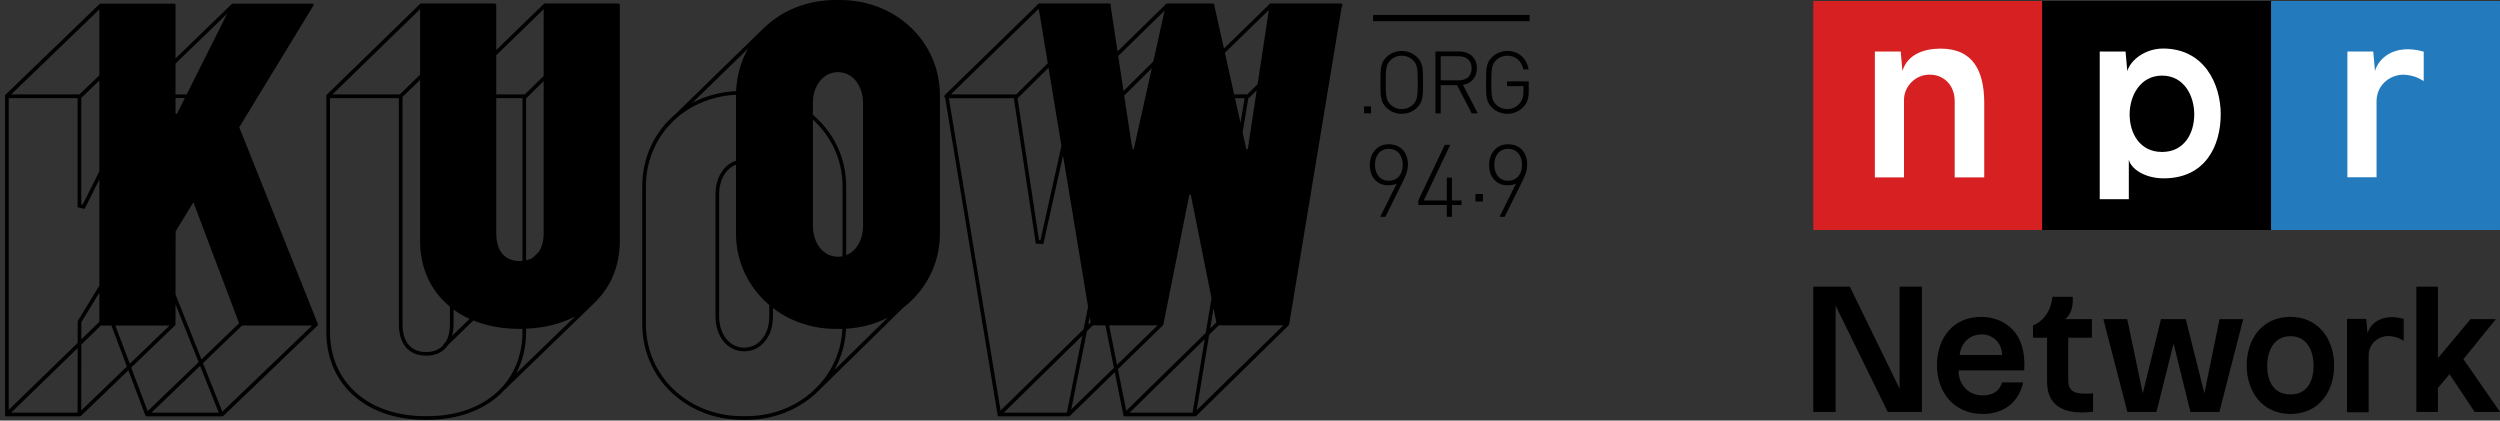 <svg width="1296" height="218" viewBox="0 0 1296 218" fill="none" xmlns="http://www.w3.org/2000/svg">
<rect x="0" y="0" width="1296" height="218" fill="#333333" stroke="none"/>
<path fill-rule="evenodd" clip-rule="evenodd" d="M432.461 191.882L460.279 164.604C460.161 164.667 460.053 164.741 459.932 164.802C453.543 168.008 446.324 169.983 438.6 170.407C438.258 177.949 436.227 184.996 432.854 191.237C432.732 191.461 432.585 191.664 432.461 191.882ZM431.184 190.333C434.529 184.148 436.369 177.47 436.701 170.46C436.296 170.468 435.893 170.497 435.482 170.497H433.312C420.839 170.497 409.544 166.467 400.698 159.691V164.08C400.698 174.535 394.433 182.125 385.806 182.125C377.178 182.125 370.916 174.535 370.916 164.08V100.691C370.916 92.061 375.19 85.396 381.534 83.328V49.469C381.534 49.351 381.545 49.238 381.545 49.119C374.015 49.52 366.96 51.361 360.532 54.604C357.759 56.005 355.122 57.673 352.692 59.559C352.26 59.896 351.846 60.252 351.428 60.605L351.391 60.636C351.388 60.642 351.383 60.639 351.378 60.642C340.857 69.456 334.842 82.459 334.842 96.605V168.163C334.842 194.841 356.753 215.738 384.723 215.738H386.893C399.942 215.738 412.094 211.12 421.227 202.901V202.899L424.4 199.788C425.04 199.092 425.664 198.378 426.265 197.643C428.161 195.328 429.815 192.867 431.184 190.333ZM358.836 53.387C359.12 53.236 359.386 53.057 359.676 52.913C366.178 49.63 373.594 47.639 381.603 47.225C381.94 39.393 383.994 32.141 387.454 25.79C387.586 25.553 387.744 25.337 387.878 25.102L358.836 53.387ZM381.534 121.03V85.351C376.299 87.401 372.812 93.222 372.812 100.691V164.08C372.812 173.437 378.276 180.228 385.806 180.228C393.335 180.228 398.802 173.437 398.802 164.08V158.129C388.173 149.128 381.534 135.969 381.534 121.03ZM436.772 132.84V96.605C436.772 82.833 430.9 70.631 421.4 62.019V116.944C421.4 126.299 426.865 133.093 434.394 133.093C435.216 133.093 436.006 132.995 436.772 132.84ZM421.4 53.553V59.504C432.029 68.5 438.668 81.661 438.668 96.605V132.284C443.904 130.232 447.391 124.41 447.391 116.944V53.553C447.391 44.196 441.926 37.407 434.394 37.407C426.865 37.407 421.4 44.196 421.4 53.553ZM487.257 49.469V121.03C487.257 136.939 479.738 150.824 467.877 159.812C467.858 159.836 467.866 159.873 467.843 159.894L424.729 202.169C424.266 202.638 423.8 203.099 423.318 203.552L422.578 204.279C422.554 204.303 422.517 204.292 422.493 204.313C413.284 212.593 400.83 217.632 386.893 217.632H384.723C355.689 217.632 332.946 195.902 332.946 168.166V96.605C332.946 81.397 339.435 68.223 350.029 59.295C350.04 59.285 350.035 59.264 350.045 59.253L396.25 14.252C396.271 14.233 396.303 14.238 396.324 14.223C405.581 5.35 418.527 0 433.312 0H435.482C464.517 0 487.257 21.73 487.257 49.469ZM161.827 168.772H125.476L105.217 188.25L115.274 213.42L161.827 168.772ZM113.428 213.918L103.739 189.669L78.515 213.918H113.428ZM76.548 213.136L102.968 187.738L90.998 157.786L90.988 167.705C91.08 168.037 91.059 168.39 90.793 168.642L68.018 190.552L76.548 213.136ZM67.276 188.589L87.878 168.772H59.791L67.276 188.589ZM65.788 190.02L57.763 168.772H52.28L42.16 178.6L42.12 212.785L65.788 190.02ZM51.501 148.069V93.054L43.979 108.062C43.916 108.214 43.811 108.278 43.669 108.251L40.385 107.474C40.269 107.427 40.232 107.327 40.219 107.203V50.882H4.527V212.461L40.264 177.752L40.277 166.472L51.501 148.069ZM40.261 180.444L5.796 213.918H40.221L40.261 180.444ZM5.764 48.95H41.225L51.501 39.067V4.868L5.764 48.95ZM51.501 41.743L42.283 50.61C42.239 50.652 42.167 50.644 42.117 50.676V105.712C42.112 105.875 42.149 105.957 42.262 105.967L42.692 106.07C42.81 106.099 42.892 106.036 42.942 105.896L51.501 88.823V41.743ZM90.985 32.976V48.953H96.774L117.758 7.086L90.985 32.976ZM91.004 152.687L104.445 186.319L123.946 167.568L100.258 104.848L91.043 119.958L91.004 152.687ZM95.82 50.85H90.985V58.887L91.707 59.058L95.82 50.85ZM51.501 152.191L51.388 151.894L42.173 167.007L42.162 175.908L51.501 166.835V152.191ZM164.508 168.874L115.809 215.586C115.793 215.599 115.772 215.594 115.759 215.604C115.688 215.673 115.617 215.738 115.524 215.767C115.461 215.791 115.398 215.817 115.329 215.817H115.227C115.195 215.82 115.171 215.854 115.14 215.854C115.079 215.854 115.024 215.828 114.966 215.817H76.014C75.985 215.82 75.355 215.783 75.166 214.845L66.53 191.982C66.53 191.982 41.967 215.588 41.954 215.599C41.844 215.728 41.691 215.817 41.507 215.817L3.357 215.823C2.746 215.802 2.623 215.791 2.63 214.458V213.815C2.63 213.815 2.62 49.678 2.63 49.609V49.562C2.63 49.38 2.72 49.227 2.846 49.117C2.86 49.098 51.524 2.165 51.524 2.165C51.74 1.905 52.217 1.905 52.236 1.905H90.54C91.051 1.899 91.014 2.439 90.985 2.734C90.959 3.029 90.985 30.292 90.985 30.292L120.072 2.16C120.154 2.081 120.496 1.905 120.799 1.905H161.972C162.193 1.905 162.398 2.026 162.506 2.218C162.614 2.41 162.609 2.645 162.493 2.834L124.02 65.968L164.766 167.934C164.784 167.979 164.911 168.548 164.508 168.874ZM281.837 42.067L273.143 50.605C273.028 50.718 272.885 50.784 272.73 50.829V134.955C274.007 134.668 275.169 134.228 276.185 133.601L278.861 131.012C278.929 130.943 279.024 130.956 279.103 130.911C279.999 129.692 280.686 128.23 281.136 126.517C281.581 124.829 281.837 122.937 281.837 120.801V42.067ZM267.555 193.629L298.12 164.043C290.959 167.815 282.392 170.028 272.73 170.373V172.041C272.73 180.11 270.889 187.37 267.555 193.629ZM265.772 192.96C269.13 186.743 270.834 179.704 270.834 172.041V170.447C270.584 170.45 270.347 170.476 270.094 170.476H269.006C260.208 170.476 252.273 168.922 245.381 166.121L232.287 178.8C231.845 179.454 231.365 180.075 230.82 180.623C228.342 183.118 225.021 184.38 220.955 184.38C211.94 184.38 206.771 178.395 206.771 167.955V50.882H171.076V172.041C171.076 198.176 190.904 215.738 220.415 215.738H221.5C236.493 215.738 249.149 211.294 258.103 202.891C258.464 202.554 258.793 202.19 259.138 201.84C259.165 201.811 259.154 201.763 259.186 201.732L260.352 200.604C262.465 198.276 264.282 195.712 265.772 192.96ZM172.335 48.95H207.224L217.774 38.745V4.726L172.335 48.95ZM270.834 135.224V50.882H257.263V120.801C257.263 130.166 261.624 135.326 269.549 135.326C270.002 135.326 270.407 135.258 270.834 135.224ZM234.391 174.077L243.422 165.331C240.43 163.969 237.67 162.349 235.142 160.5V167.955C235.142 170.115 234.886 172.175 234.391 174.077ZM217.774 124.884V41.43L208.667 50.236V167.955C208.667 177.325 213.031 182.483 220.955 182.483C224.581 182.483 227.418 181.353 229.477 179.288C229.601 179.161 229.706 179.011 229.825 178.882C229.835 178.642 229.925 178.405 230.109 178.226L230.899 177.459C231.597 176.364 232.163 175.118 232.542 173.674C232.988 171.983 233.243 170.097 233.243 167.955V158.982C223.462 150.956 217.774 139.165 217.774 124.884ZM257.263 28.632V48.95H272.074L281.837 39.364V4.768L257.263 28.632ZM321.326 2.869C321.321 2.966 321.326 123.182 321.326 123.182V124.884C321.326 133.053 319.443 140.395 316.033 146.707C314.219 150.063 311.935 153.095 309.278 155.819C309.241 155.874 309.252 155.95 309.199 156L260.832 202.822C260.36 203.31 259.899 203.808 259.404 204.274C250.392 212.733 237.299 217.632 221.497 217.632H220.412C189.769 217.632 169.18 199.311 169.18 172.041V50.415L169.177 49.333C169.196 49.311 169.377 49.132 169.404 49.114L217.745 2.06C218.024 1.804 218.437 1.794 218.453 1.797H256.123C256.492 1.765 257.337 1.868 257.263 3.172V25.943L281.86 2.06C281.9 2.021 281.966 1.955 282.011 1.923C282.121 1.802 282.271 1.797 282.448 1.797H282.519C282.537 1.794 282.55 1.794 282.569 1.797H320.27C321.321 1.797 321.35 2.26 321.326 2.869ZM651.468 46.856L647.641 50.623C647.502 50.76 647.32 50.834 647.128 50.868L644.178 68.697L646.109 77.367L646.857 77.34L651.468 46.856ZM620.355 212.675L665.278 168.663H631.801L626.834 173.526L620.355 212.675ZM624.54 175.776L585.609 213.918H618.23L624.54 175.776ZM629.099 159.847L627.368 170.305L630.563 167.17L629.099 159.847ZM583.847 212.943L625.072 172.549L628.045 154.591L617.298 100.938H616.553L603.087 168.171C603.066 168.279 602.995 168.361 602.924 168.442C602.879 168.527 602.887 168.629 602.813 168.698L579.528 191.374L583.847 212.943ZM579.078 189.119L600.085 168.663H574.977L579.078 189.119ZM577.455 190.697L573.044 168.663H566.545L563.453 171.688L555.331 212.243L577.455 190.697ZM561.048 174.048L520.353 213.918H553.061L561.048 174.048ZM518.699 212.838L561.72 170.684L564.053 159.043L551.081 80.644L540.878 126.475L536.981 126.341L525.57 50.892H491.9L518.699 212.838ZM492.89 48.95H526.67C526.681 48.95 526.689 48.961 526.699 48.961H526.789L543.161 32.792L538.484 4.523L492.89 48.95ZM579.686 29.009L582.435 47.188L597.868 31.878L603.74 5.503L579.686 29.009ZM640.217 50.9L643.075 63.742L645.2 50.9H640.217ZM597.091 35.363L582.791 49.551L586.491 74.011L587.234 77.348L587.744 77.367L597.091 35.363ZM543.546 35.123L527.861 50.613C527.755 50.718 527.624 50.787 527.481 50.831L538.619 124.497L539.369 124.523L550.248 75.641L543.546 35.123ZM564.928 164.33L564.127 168.326L565.328 167.149C565.344 167.133 565.373 167.141 565.388 167.128L564.928 164.33ZM634.979 27.378L639.783 48.95H646.591L651.95 43.677L657.772 5.171L634.979 27.378ZM695.542 3.472L668.322 167.984V167.989L668.296 168.15C668.275 168.271 668.201 168.366 668.125 168.45C668.085 168.521 668.093 168.606 668.035 168.663L620.234 215.499C620.045 215.68 619.802 215.773 619.557 215.773C619.539 215.773 619.523 215.752 619.502 215.752C619.442 215.77 619.389 215.817 619.32 215.817H583.307C583.289 215.817 583.275 215.838 583.26 215.838C583.244 215.838 583.231 215.817 583.212 215.817H582.991C582.701 215.817 582.448 215.612 582.39 215.325L582.301 214.88C582.301 214.872 582.296 214.866 582.296 214.856L577.908 192.949L554.752 215.501C554.699 215.551 554.625 215.541 554.562 215.575C554.449 215.715 554.301 215.817 554.114 215.817H518.051C518.032 215.817 518.019 215.838 518.001 215.838C517.982 215.838 517.974 215.817 517.956 215.817H517.787C517.587 215.817 517.435 215.702 517.321 215.549C517.319 215.546 517.316 215.549 517.313 215.546C517.298 215.533 517.306 215.509 517.29 215.491C517.253 215.43 517.198 215.38 517.184 215.306L517.163 215.177C517.108 215.024 517.066 214.893 517.092 214.735L489.946 50.697C489.804 50.594 489.682 50.457 489.614 50.289C489.464 49.925 489.553 49.509 489.835 49.232L538.268 2.039C538.271 2.036 538.276 2.039 538.279 2.034C538.284 2.028 538.279 2.018 538.284 2.01C538.4 1.873 538.571 1.794 538.75 1.794H538.882C538.932 1.791 538.966 1.789 539.019 1.794H574.911C574.959 1.791 574.996 1.791 575.043 1.794C575.206 1.794 575.348 1.865 575.459 1.97C575.52 2.007 575.601 1.997 575.659 2.055C575.951 2.352 575.944 2.771 575.772 3.13L579.328 26.659L604.523 2.042C604.554 2.013 604.596 2.023 604.631 1.997C604.741 1.881 604.883 1.794 605.057 1.794H605.136C605.189 1.791 605.226 1.789 605.276 1.794H628.522C628.611 1.781 628.683 1.781 628.772 1.794H628.796C628.962 1.794 629.099 1.87 629.209 1.978C629.243 2.005 629.296 1.997 629.33 2.028C629.57 2.271 629.596 2.59 629.531 2.898L634.49 25.163L658.21 2.049C658.26 1.999 658.333 2.013 658.391 1.976C658.505 1.868 658.647 1.794 658.807 1.794H658.85C658.879 1.794 658.902 1.791 658.936 1.794H694.795C695.103 1.733 695.419 1.768 695.656 2.007C696.03 2.389 696.024 2.998 695.643 3.372L695.542 3.472ZM789.027 85.422C789.027 90.451 786.199 93.699 781.798 93.699C777.037 93.699 774.63 89.874 774.63 85.422C774.63 80.446 777.4 77.145 781.798 77.145C786.199 77.145 789.027 80.446 789.027 85.422ZM791.698 85.267C791.698 79.19 788.085 74.79 781.798 74.79C775.515 74.79 771.957 79.661 771.957 85.633C771.957 91.45 775.409 96.057 781.54 96.057C783.213 96.057 784.732 95.741 785.938 95.164L777.35 112.398H780.021L789.602 93.072C791.121 89.98 791.698 87.675 791.698 85.267ZM764.886 104.45H768.765V100.575H764.886V104.45ZM757.662 106.268V103.912H752.69V92.077H750.02V103.912H738.082L751.8 75.104H748.969L735.251 103.912V106.268H750.02V112.398H752.69V106.268H757.662ZM727.182 85.422C727.182 90.451 724.356 93.699 719.955 93.699C715.191 93.699 712.782 89.874 712.782 85.422C712.782 80.446 715.557 77.145 719.955 77.145C724.356 77.145 727.182 80.446 727.182 85.422ZM729.855 85.267C729.855 79.19 726.241 74.79 719.955 74.79C713.672 74.79 710.114 79.661 710.114 85.633C710.114 91.45 713.566 96.057 719.695 96.057C721.369 96.057 722.889 95.741 724.093 95.164L715.505 112.398H718.178L727.758 93.072C729.278 89.98 729.855 87.675 729.855 85.267ZM789.86 55.297C791.7 53.329 792.488 51.003 792.488 47.525V42.194H781.251V44.654H789.762V47.346C789.762 50.102 789.217 51.893 787.882 53.526C786.307 55.444 783.95 56.543 781.411 56.543C779.157 56.543 777.061 55.689 775.512 54.14C773.295 51.922 773.105 49.53 773.105 42.712C773.105 35.892 773.295 33.5 775.512 31.282C777.061 29.733 779.157 28.88 781.411 28.88C785.583 28.88 788.751 31.561 789.673 35.882L789.702 36.008H792.43L792.398 35.821C791.4 30.107 787.086 26.417 781.411 26.417C778.354 26.417 775.496 27.589 773.368 29.718C770.379 32.707 770.379 35.637 770.379 42.712C770.379 49.786 770.379 52.715 773.368 55.705C775.496 57.833 778.351 59.003 781.411 59.003C784.65 59.003 787.732 57.652 789.86 55.297ZM746.867 29.146H756.064C760.404 29.146 762.895 31.424 762.895 35.402C762.895 39.38 760.404 41.659 756.064 41.659H746.867V29.146ZM758.4 44.032C762.927 43.179 765.626 39.952 765.626 35.358C765.626 30.089 761.994 26.685 756.374 26.685H744.139V58.737H746.867V44.119H755.339L762.869 58.65L762.913 58.737H766.082L758.4 44.032ZM732.562 31.282C734.777 33.5 734.961 35.892 734.961 42.712C734.961 49.53 734.777 51.922 732.562 54.14C731.008 55.689 728.912 56.543 726.658 56.543C724.403 56.543 722.307 55.689 720.758 54.14C718.541 51.922 718.354 49.53 718.354 42.712C718.354 35.892 718.541 33.5 720.758 31.282C722.307 29.733 724.403 28.88 726.658 28.88C728.912 28.88 731.008 29.733 732.562 31.282ZM734.7 55.705C737.692 52.715 737.692 49.786 737.692 42.712C737.692 35.637 737.692 32.707 734.7 29.718C732.575 27.589 729.718 26.417 726.658 26.417C723.6 26.417 720.743 27.589 718.615 29.718C715.626 32.707 715.626 35.637 715.626 42.712C715.626 49.788 715.626 52.715 718.615 55.705C720.743 57.833 723.597 59.003 726.658 59.003C729.718 59.003 732.575 57.833 734.7 55.705ZM707.117 58.737H710.735V55.117H707.117V58.737ZM711.802 10.975H792.972V7.758H711.802V10.975Z" fill="black"/>
<g clip-path="url(#clip0_255_3450)">
<path d="M940 148.619H958.966L984.743 201.464V148.619H996.318V213.533H978.618L951.575 158.455V213.533H940V148.619Z" fill="black"/>
<path d="M1049.45 188.814L1049.35 192.023H1015.4C1015.11 199.034 1020.16 204.964 1027.75 204.964C1031.65 204.964 1036.21 203.801 1037.88 198.243H1048.77C1046.82 207.487 1039.82 214.591 1027.86 214.591C1012.79 214.591 1004.13 203.208 1004.13 189.383C1004.13 174.791 1012.79 164.28 1027.08 164.28C1037.1 164.28 1049.45 170.315 1049.45 188.802V188.814ZM1015.89 184.047H1037.88C1037.88 177.814 1033.11 173.338 1027.37 173.338C1020.85 173.338 1016.48 178.105 1015.89 184.047Z" fill="black"/>
<path d="M1085.04 203.894V213.428C1083.09 213.719 1081.14 213.812 1079.2 213.812C1068.11 213.812 1061.2 208.94 1061.2 197.953V175.082H1053.91V168.757C1063.35 164.664 1063.93 154.455 1063.93 153.862H1074.53C1074.82 160.478 1072.88 163.397 1070.64 165.443H1084.44V175.082H1072.18V196.79C1072.18 202.429 1074.61 204.092 1081.33 204.092C1082.6 204.092 1083.76 203.999 1085.02 203.894H1085.04Z" fill="black"/>
<path d="M1150.5 213.533H1135.52L1126.77 178.105L1117.91 213.533H1102.84L1090.39 165.455H1102.75L1110.82 203.894L1120.26 165.455H1133.1L1142.74 203.894L1150.62 165.455H1162.88L1150.52 213.533H1150.5Z" fill="black"/>
<path d="M1164.68 189.418C1164.68 175.628 1172.89 164.245 1187.29 164.245C1201.69 164.245 1210.01 175.628 1210.01 189.418C1210.01 203.208 1201.98 214.591 1187.4 214.591C1172.81 214.591 1164.69 203.115 1164.69 189.418H1164.68ZM1199.36 189.616C1199.36 182.093 1196.14 174.28 1187.39 174.28C1178.63 174.28 1175.32 182.093 1175.32 189.616C1175.32 197.139 1178.25 204.464 1187.39 204.464C1196.52 204.464 1199.36 196.941 1199.36 189.616Z" fill="black"/>
<path d="M1263.81 185.698L1280.73 165.455H1293.86L1277.03 186.186L1296 213.533H1282.87L1269.84 193.976L1263.81 201.173V213.533H1252.63V148.619H1263.81V185.698Z" fill="black"/>
<path d="M1246.07 165.315C1234.5 162.083 1228.56 168.141 1227.31 172.815L1226.64 165.292H1216.68V213.707H1227.91V184.302C1227.91 177.21 1234.2 173.71 1239.15 174.256C1243.12 174.687 1244.67 175.896 1246.07 176.652V165.315Z" fill="black"/>
<rect x="940" y="0.51" width="118.667" height="118.725" fill="#D62021"/>
<rect x="1058.67" y="0.51" width="118.667" height="118.725" fill="black"/>
<rect x="1177.33" y="0.51" width="118.667" height="118.725" fill="#237BBD"/>
<path d="M1005.82 25.208C997.282 25.231 988.717 28.289 986.219 36.835L985.335 26.731H971.924V91.959H987.032V51.776C987.032 44.811 992.901 38.742 1000.18 38.695C1007.66 38.614 1013.31 44.148 1013.31 52.415V91.959H1028.63V52.625C1028.42 37.091 1023.12 25.161 1005.81 25.196L1005.82 25.208Z" fill="white"/>
<path d="M1256.45 26.754C1240.88 22.406 1232.88 30.568 1231.19 36.846L1230.29 26.731H1216.89V91.901H1232V52.578C1232 43.032 1240.47 38.067 1247.13 38.788C1252.48 39.37 1254.56 40.986 1256.45 42.021V26.754Z" fill="white"/>
<path d="M1121.28 25.173C1112.37 25.173 1104.63 30.812 1102.79 36.846L1101.89 26.719H1088.5V103.249H1103.58V82.762C1104.77 87.611 1111.85 92.448 1121.69 92.448C1143.06 92.448 1151.22 75.879 1151.22 59.206C1151.22 43.73 1142.79 25.161 1121.29 25.161L1121.28 25.173ZM1120.81 78.774C1109.2 78.774 1104 69.042 1104 59.299C1104 49.555 1109.56 39.195 1120.81 39.195C1132.06 39.195 1137.5 49.439 1137.5 59.299C1137.5 69.158 1132.3 78.774 1120.81 78.774Z" fill="white"/>
</g>
<defs>
<clipPath id="clip0_255_3450">
<rect width="356" height="214.603" fill="white" transform="translate(940)"/>
</clipPath>
</defs>
</svg>
